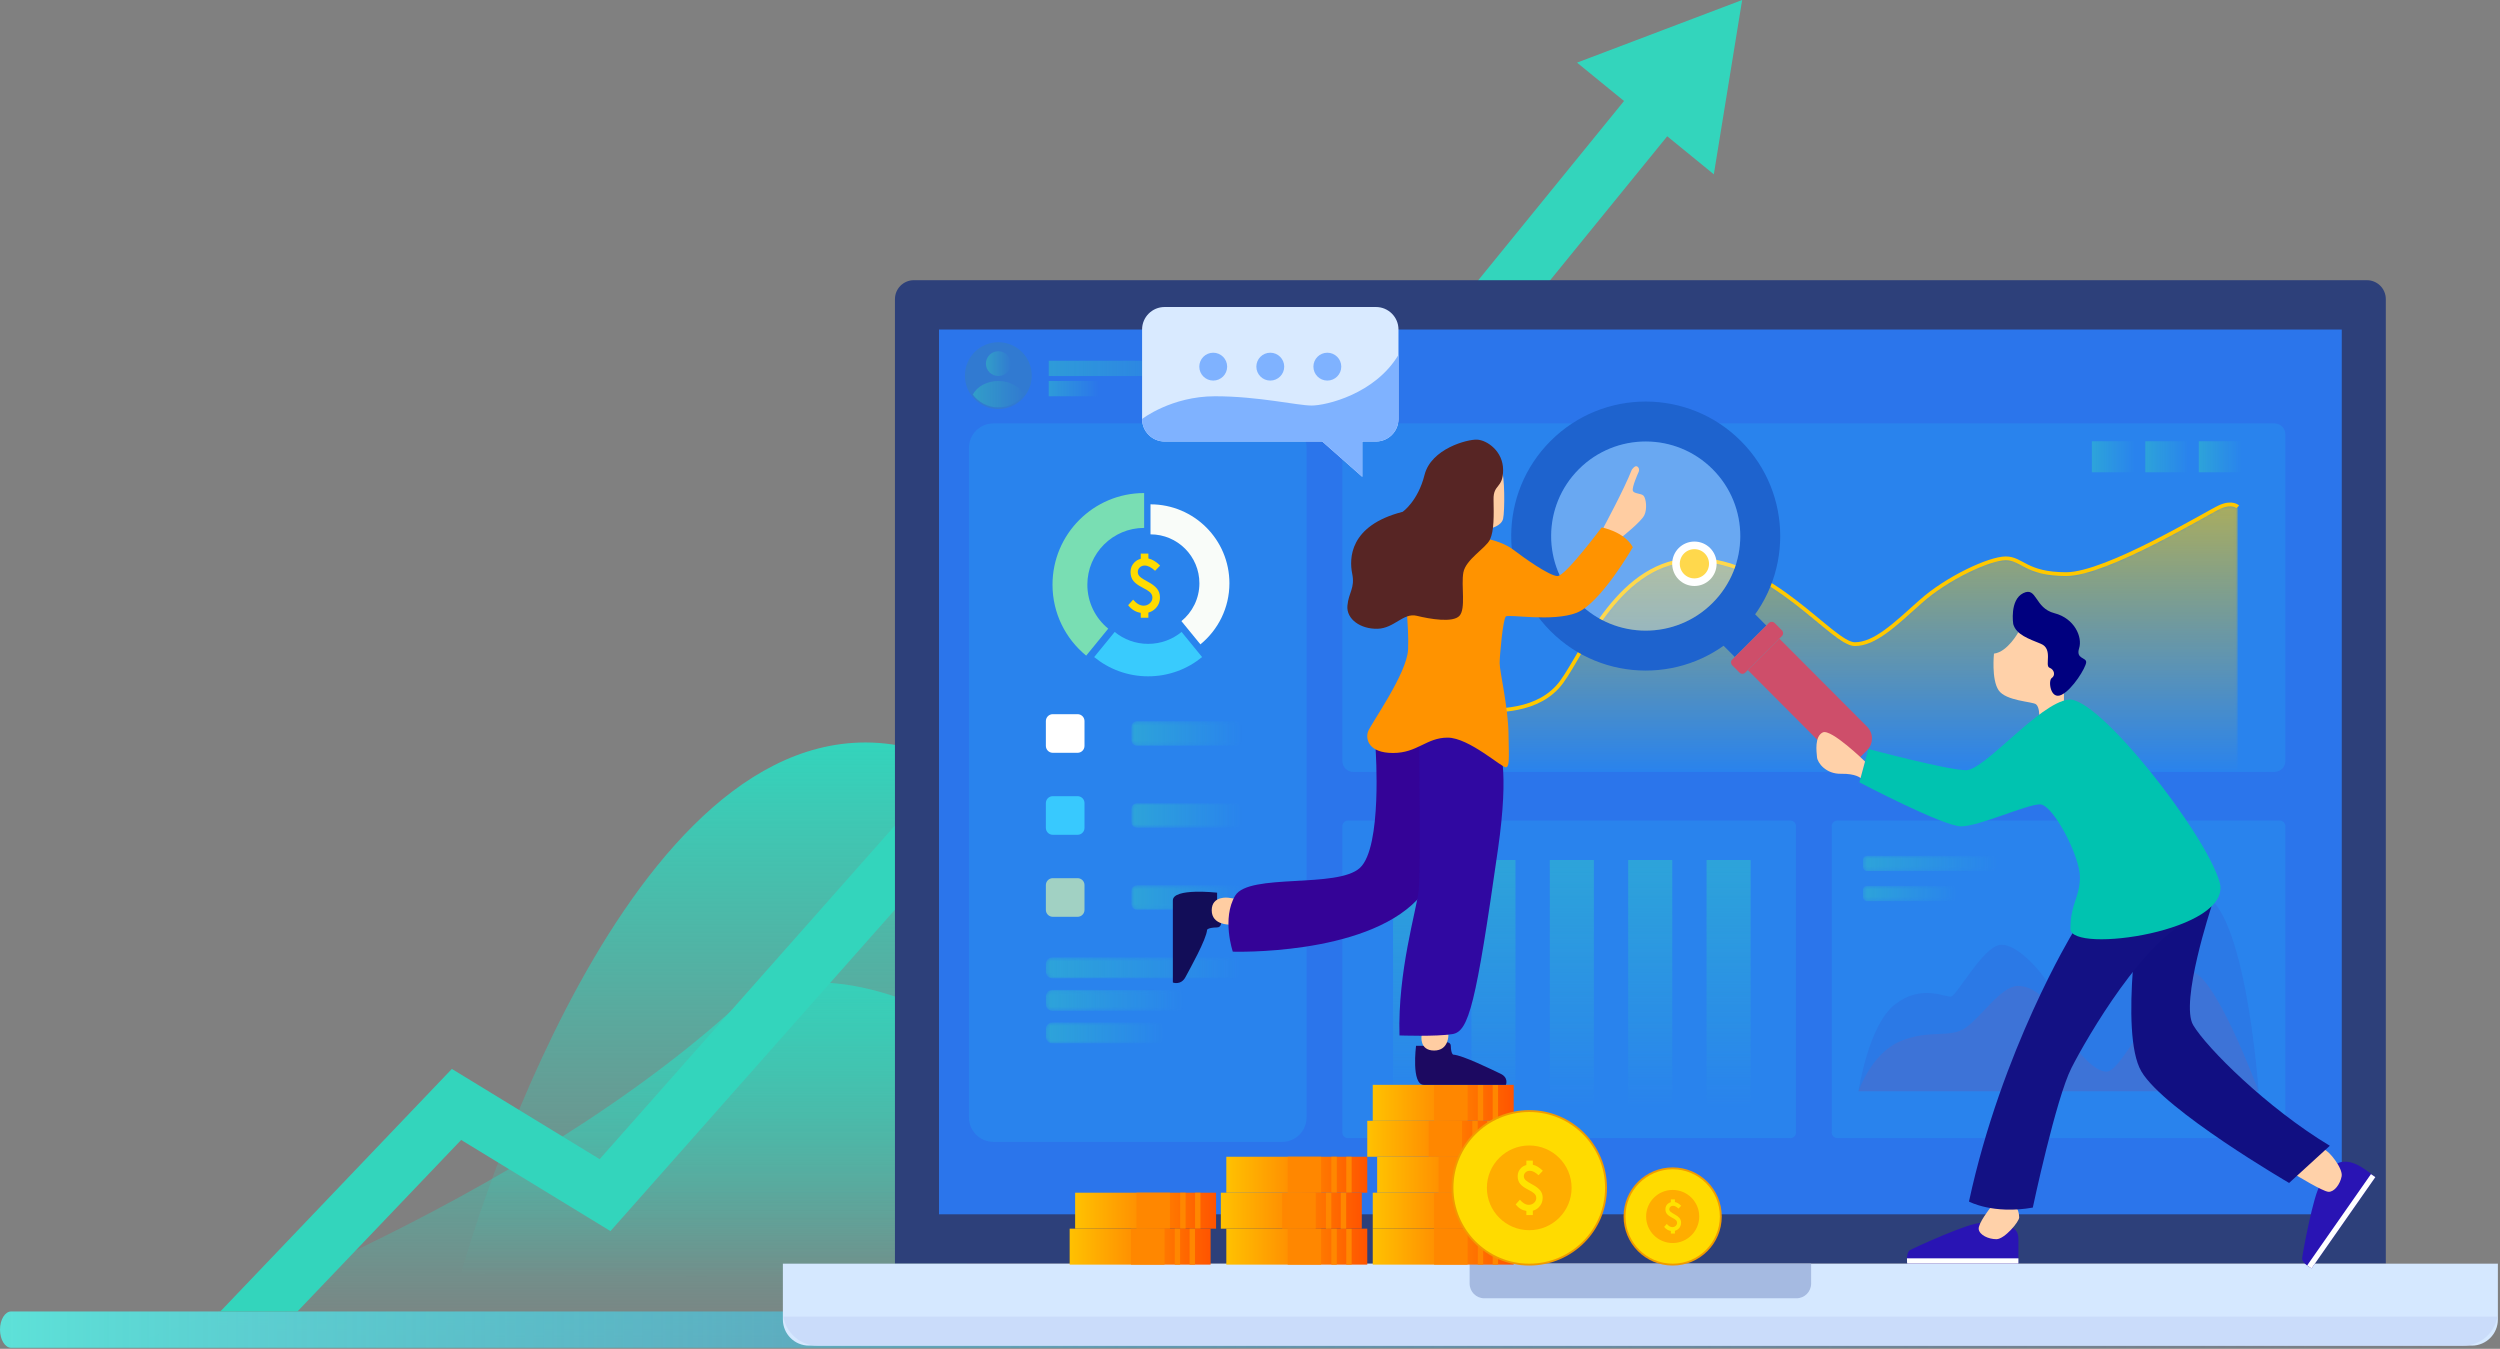 <?xml version="1.0" encoding="UTF-8"?>
<svg width="658px" height="355px" viewBox="0 0 658 355" version="1.1" xmlns="http://www.w3.org/2000/svg" xmlns:xlink="http://www.w3.org/1999/xlink">
    <rect x="0" y="0" width="658" height="355" fill="#808080" stroke="none"/>
    <title>编组</title>
    <defs>
        <linearGradient x1="50%" y1="100%" x2="50%" y2="0%" id="linearGradient-1">
            <stop stop-color="#33D4BC" stop-opacity="0" offset="0%"></stop>
            <stop stop-color="#33D4BC" offset="100%"></stop>
        </linearGradient>
        <linearGradient x1="50%" y1="100%" x2="50%" y2="-0%" id="linearGradient-2">
            <stop stop-color="#33D4BC" stop-opacity="0" offset="0%"></stop>
            <stop stop-color="#33D4BC" offset="100%"></stop>
        </linearGradient>
        <linearGradient x1="0%" y1="50.003%" x2="100%" y2="50.003%" id="linearGradient-3">
            <stop stop-color="#5DE2D8" offset="0%"></stop>
            <stop stop-color="#2D7CE6" stop-opacity="0" offset="100%"></stop>
        </linearGradient>
        <linearGradient x1="0.002%" y1="50.004%" x2="100%" y2="50.004%" id="linearGradient-4">
            <stop stop-color="#33D4BC" offset="0%"></stop>
            <stop stop-color="#33D4BC" stop-opacity="0" offset="100%"></stop>
        </linearGradient>
        <linearGradient x1="0.002%" y1="50.004%" x2="100%" y2="50.004%" id="linearGradient-5">
            <stop stop-color="#33D4BC" offset="0%"></stop>
            <stop stop-color="#33D4BC" stop-opacity="0" offset="100%"></stop>
        </linearGradient>
        <linearGradient x1="0.002%" y1="50.004%" x2="100%" y2="50.004%" id="linearGradient-6">
            <stop stop-color="#33D4BC" offset="0%"></stop>
            <stop stop-color="#33D4BC" stop-opacity="0" offset="100%"></stop>
        </linearGradient>
        <linearGradient x1="0.002%" y1="50.004%" x2="100%" y2="50.004%" id="linearGradient-7">
            <stop stop-color="#33D4BC" offset="0%"></stop>
            <stop stop-color="#33D4BC" stop-opacity="0" offset="100%"></stop>
        </linearGradient>
        <path d="M34.85,0.757 C35.4,0.757 35.845,1.203 35.845,1.753 L35.845,3.783 C35.845,4.332 35.4,4.777 34.85,4.777 L1.345,4.777 C0.795,4.777 0.35,4.332 0.35,3.783 L0.35,1.753 C0.35,1.203 0.795,0.757 1.345,0.757" id="path-8"></path>
        <linearGradient x1="0.002%" y1="50.004%" x2="100%" y2="50.004%" id="linearGradient-10">
            <stop stop-color="#33D4BC" offset="0%"></stop>
            <stop stop-color="#33D4BC" stop-opacity="0" offset="100%"></stop>
        </linearGradient>
        <path d="M24.162,0.672 C24.712,0.672 25.158,1.118 25.158,1.668 L25.158,3.698 C25.158,4.247 24.712,4.692 24.162,4.692 L1.345,4.692 C0.795,4.692 0.35,4.247 0.35,3.698 L0.35,1.668 C0.35,1.118 0.795,0.672 1.345,0.672" id="path-11"></path>
        <linearGradient x1="0.002%" y1="50.004%" x2="100%" y2="50.004%" id="linearGradient-13">
            <stop stop-color="#33D4BC" offset="0%"></stop>
            <stop stop-color="#33D4BC" stop-opacity="0" offset="100%"></stop>
        </linearGradient>
        <path d="M28.495,0.348 C29.296,0.348 29.946,0.999 29.946,1.799 L29.946,5.331 C29.946,6.132 29.296,6.782 28.495,6.782 L2.24,6.782 C1.438,6.782 0.788,6.132 0.788,5.331 L0.788,1.799 C0.788,0.999 1.438,0.348 2.24,0.348" id="path-14"></path>
        <linearGradient x1="0.002%" y1="50.004%" x2="100%" y2="50.004%" id="linearGradient-16">
            <stop stop-color="#33D4BC" offset="0%"></stop>
            <stop stop-color="#33D4BC" stop-opacity="0" offset="100%"></stop>
        </linearGradient>
        <path d="M28.495,0.931 C29.296,0.931 29.946,1.581 29.946,2.382 L29.946,5.914 C29.946,6.715 29.296,7.365 28.495,7.365 L2.24,7.365 C1.438,7.365 0.788,6.715 0.788,5.914 L0.788,2.382 C0.788,1.581 1.438,0.931 2.24,0.931" id="path-17"></path>
        <path d="M28.495,0.514 C29.296,0.514 29.946,1.164 29.946,1.965 L29.946,5.497 C29.946,6.298 29.296,6.948 28.495,6.948 L2.24,6.948 C1.438,6.948 0.788,6.298 0.788,5.497 L0.788,1.965 C0.788,1.164 1.438,0.514 2.24,0.514" id="path-19"></path>
        <path d="M50.235,0.503 C51.18,0.503 51.946,1.269 51.946,2.214 L51.946,4.292 C51.946,5.237 51.18,6.003 50.235,6.003 L1.983,6.003 C1.037,6.003 0.272,5.237 0.272,4.292 L0.272,2.214 C0.272,1.269 1.037,0.503 1.983,0.503" id="path-21"></path>
        <linearGradient x1="0.002%" y1="50.004%" x2="100%" y2="50.004%" id="linearGradient-23">
            <stop stop-color="#33D4BC" offset="0%"></stop>
            <stop stop-color="#33D4BC" stop-opacity="0" offset="100%"></stop>
        </linearGradient>
        <path d="M35.085,0.063 C36.031,0.063 36.796,0.83 36.796,1.774 L36.796,3.852 C36.796,4.797 36.031,5.563 35.085,5.563 L1.983,5.563 C1.037,5.563 0.272,4.797 0.272,3.852 L0.272,1.774 C0.272,0.83 1.037,0.063 1.983,0.063" id="path-24"></path>
        <linearGradient x1="0.002%" y1="50.004%" x2="100%" y2="50.004%" id="linearGradient-26">
            <stop stop-color="#33D4BC" offset="0%"></stop>
            <stop stop-color="#33D4BC" stop-opacity="0" offset="100%"></stop>
        </linearGradient>
        <path d="M29.921,0.624 C30.866,0.624 31.632,1.39 31.632,2.335 L31.632,4.413 C31.632,5.357 30.866,6.124 29.921,6.124 L1.983,6.124 C1.037,6.124 0.272,5.357 0.272,4.413 L0.272,2.335 C0.272,1.39 1.037,0.624 1.983,0.624" id="path-27"></path>
        <linearGradient x1="0.002%" y1="50.004%" x2="100%" y2="50.004%" id="linearGradient-29">
            <stop stop-color="#33D4BC" offset="0%"></stop>
            <stop stop-color="#33D4BC" stop-opacity="0" offset="100%"></stop>
        </linearGradient>
        <linearGradient x1="0.002%" y1="50.004%" x2="100%" y2="50.004%" id="linearGradient-30">
            <stop stop-color="#33D4BC" offset="0%"></stop>
            <stop stop-color="#33D4BC" stop-opacity="0" offset="100%"></stop>
        </linearGradient>
        <linearGradient x1="0.002%" y1="50.004%" x2="100%" y2="50.004%" id="linearGradient-31">
            <stop stop-color="#33D4BC" offset="0%"></stop>
            <stop stop-color="#33D4BC" stop-opacity="0" offset="100%"></stop>
        </linearGradient>
        <path d="M196.31,0.919 C193.034,2.365 166.476,18.625 155.817,18.625 L155.817,18.625 C145.157,18.625 144.255,14.47 139.918,14.47 L139.918,14.47 C135.582,14.47 124.381,19.709 117.516,25.851 L117.516,25.851 C110.65,31.994 105.463,37.053 100.173,37.053 L100.173,37.053 C94.291,37.053 78.312,14.831 58.259,14.831 L58.259,14.831 C38.206,14.831 28.992,38.859 23.03,46.989 L23.03,46.989 C17.068,55.119 5.867,54.576 0.085,54.576 L0.085,54.576 L0.085,70.68 L200.982,70.68 L200.982,0.919 C200.982,0.919 200.362,0.277 198.978,0.277 L198.978,0.277 C198.286,0.277 197.402,0.437 196.31,0.919" id="path-32"></path>
        <linearGradient x1="50%" y1="100%" x2="50%" y2="0.001%" id="linearGradient-34">
            <stop stop-color="#FFC602" stop-opacity="0" offset="0%"></stop>
            <stop stop-color="#FFC800" stop-opacity="0.6" offset="100%"></stop>
        </linearGradient>
        <linearGradient x1="50%" y1="0%" x2="50%" y2="100%" id="linearGradient-35">
            <stop stop-color="#33D4BC" offset="0%"></stop>
            <stop stop-color="#33D4BC" stop-opacity="0" offset="100%"></stop>
        </linearGradient>
        <linearGradient x1="-0.001%" y1="50.004%" x2="100%" y2="50.004%" id="linearGradient-36">
            <stop stop-color="#FFC101" offset="0%"></stop>
            <stop stop-color="#FF5400" offset="100%"></stop>
        </linearGradient>
        <linearGradient x1="0.002%" y1="50.001%" x2="100.001%" y2="50.001%" id="linearGradient-37">
            <stop stop-color="#FFC101" offset="0%"></stop>
            <stop stop-color="#FF5400" offset="100%"></stop>
        </linearGradient>
        <linearGradient x1="-0%" y1="50.003%" x2="99.999%" y2="50.003%" id="linearGradient-38">
            <stop stop-color="#FFC101" offset="0%"></stop>
            <stop stop-color="#FF5400" offset="100%"></stop>
        </linearGradient>
        <linearGradient x1="-0%" y1="50.001%" x2="99.999%" y2="50.001%" id="linearGradient-39">
            <stop stop-color="#FFC101" offset="0%"></stop>
            <stop stop-color="#FF5400" offset="100%"></stop>
        </linearGradient>
        <linearGradient x1="0.001%" y1="50.003%" x2="100%" y2="50.003%" id="linearGradient-40">
            <stop stop-color="#FFC101" offset="0%"></stop>
            <stop stop-color="#FF5400" offset="100%"></stop>
        </linearGradient>
        <linearGradient x1="-0.001%" y1="50.004%" x2="100%" y2="50.004%" id="linearGradient-41">
            <stop stop-color="#FFC101" offset="0%"></stop>
            <stop stop-color="#FF5400" offset="100%"></stop>
        </linearGradient>
        <linearGradient x1="-0.001%" y1="50.001%" x2="100%" y2="50.001%" id="linearGradient-42">
            <stop stop-color="#FFC101" offset="0%"></stop>
            <stop stop-color="#FF5400" offset="100%"></stop>
        </linearGradient>
        <linearGradient x1="0.003%" y1="50.004%" x2="100.002%" y2="50.004%" id="linearGradient-43">
            <stop stop-color="#FFC101" offset="0%"></stop>
            <stop stop-color="#FF5400" offset="100%"></stop>
        </linearGradient>
        <linearGradient x1="-0.001%" y1="50.004%" x2="100%" y2="50.004%" id="linearGradient-44">
            <stop stop-color="#FFC101" offset="0%"></stop>
            <stop stop-color="#FF5400" offset="100%"></stop>
        </linearGradient>
        <linearGradient x1="-0.001%" y1="49.99%" x2="100%" y2="49.99%" id="linearGradient-45">
            <stop stop-color="#FFC101" offset="0%"></stop>
            <stop stop-color="#FF5400" offset="100%"></stop>
        </linearGradient>
    </defs>
    <g id="页面-1" stroke="none" stroke-width="1" fill="none" fill-rule="evenodd">
        <g id="首页" transform="translate(-856, -170)">
            <g id="编组" transform="translate(856, 170)">
                <g transform="translate(33, 194.488)">
                    <path d="M221.495,8.746 C213.362,3.811 204.476,0.931 194.811,0.931 C126.84,0.931 88.325,140.709 88.325,140.709 L221.495,142.324 L221.495,8.746 Z" id="Fill-1" fill="url(#linearGradient-1)"></path>
                    <path d="M221.495,76.36 C216.206,73.368 180.463,52.959 158.585,72.368 C96.918,127.078 0.095,160 0.095,160 L221.495,160 L221.495,76.36 Z" id="Fill-3" fill="url(#linearGradient-2)"></path>
                </g>
                <path d="M653.047,354.744 L2.953,354.744 C1.322,354.744 0,352.602 0,349.957 C0,347.314 1.322,345.171 2.953,345.171 L653.047,345.171 C654.678,345.171 656,347.314 656,349.957 C656,352.602 654.678,354.744 653.047,354.744" id="Fill-186" fill="url(#linearGradient-3)"></path>
                <polygon id="Fill-5" fill="#33D5BC" points="415.073 16.484 427.443 26.583 325.117 152.415 292.946 152.415 157.829 305.09 118.929 281.341 58 345.171 78.294 345.171 121.377 300.035 160.673 324.027 299.558 167.096 332.1 167.096 438.815 35.867 451.079 45.881 458.534 0"></polygon>
                <g transform="translate(206, 73.488)">
                    <path d="M394.032,226.07 L277.592,226.07 C276.777,226.07 276.116,225.409 276.116,224.593 L276.116,143.955 C276.116,143.139 276.777,142.478 277.592,142.478 L394.032,142.478 C394.846,142.478 395.508,143.139 395.508,143.955 L395.508,224.593 C395.508,225.409 394.846,226.07 394.032,226.07" id="Fill-6" fill="#FFFFFF"></path>
                    <path d="M421.944,259.101 L29.551,259.101 L29.551,5.24 C29.551,2.489 31.782,0.259 34.532,0.259 L416.965,0.259 C419.715,0.259 421.944,2.489 421.944,5.24 L421.944,259.101 Z" id="Fill-8" fill="#2D407A"></path>
                    <path d="M444.569,280.683 L6.927,280.683 C3.131,280.683 0.053,277.605 0.053,273.809 L0.053,259.101 L451.443,259.101 L451.443,273.809 C451.443,277.605 448.366,280.683 444.569,280.683" id="Fill-10" fill="#D5E8FF"></path>
                    <path d="M0.185,273.039 C0.898,277.373 4.651,280.684 9.186,280.684 L442.31,280.684 C446.845,280.684 450.598,277.373 451.311,273.039 L0.185,273.039 Z" id="Fill-12" fill="#CADCFA"></path>
                    <path d="M266.825,268.224 L184.672,268.224 C182.537,268.224 180.806,266.494 180.806,264.359 L180.806,259.101 L270.69,259.101 L270.69,264.359 C270.69,266.494 268.96,268.224 266.825,268.224" id="Fill-14" fill="#A5BAE1"></path>
                    <polygon id="Fill-16" fill="#2B75EB" points="41.145 246.116 410.35 246.116 410.35 13.245 41.145 13.245"></polygon>
                    <path d="M65.552,25.378 C65.552,30.235 61.614,34.172 56.758,34.172 C51.902,34.172 47.965,30.235 47.965,25.378 C47.965,20.521 51.902,16.584 56.758,16.584 C61.614,16.584 65.552,20.521 65.552,25.378" id="Fill-18" fill="#317AD1"></path>
                    <path d="M60.022,22.22 C60.022,24.023 58.561,25.484 56.758,25.484 C54.956,25.484 53.495,24.023 53.495,22.22 C53.495,20.419 54.956,18.958 56.758,18.958 C58.561,18.958 60.022,20.419 60.022,22.22" id="Fill-19" fill-opacity="0.4" fill="url(#linearGradient-4)"></path>
                    <g transform="translate(50, 26)" fill="url(#linearGradient-5)" fill-opacity="0.4" id="Fill-21">
                        <path d="M6.758,7.739 C9.507,7.739 11.947,6.412 13.47,4.364 C12.358,2.261 9.772,0.787 6.758,0.787 C3.745,0.787 1.159,2.261 0.046,4.364 C1.571,6.412 4.009,7.739 6.758,7.739"></path>
                    </g>
                    <polygon id="Fill-23" fill-opacity="0.4" fill="url(#linearGradient-6)" points="70.026 25.484 116.661 25.484 116.661 21.463 70.026 21.463"></polygon>
                    <polygon id="Fill-25" fill-opacity="0.4" fill="url(#linearGradient-7)" points="70.027 30.807 83.351 30.807 83.351 26.786 70.027 26.786"></polygon>
                    <path d="M394.032,226.07 L277.592,226.07 C276.777,226.07 276.116,225.409 276.116,224.593 L276.116,143.955 C276.116,143.139 276.777,142.478 277.592,142.478 L394.032,142.478 C394.846,142.478 395.508,143.139 395.508,143.955 L395.508,224.593 C395.508,225.409 394.846,226.07 394.032,226.07" id="Fill-27" fill="#2983ED"></path>
                    <g transform="translate(284, 151)">
                        <mask id="mask-9" fill="white">
                            <use xlink:href="#path-8"></use>
                        </mask>
                        <g id="Clip-29"></g>
                        <path d="M34.85,4.777 L1.345,4.777 C0.795,4.777 0.35,4.332 0.35,3.783 L0.35,1.753 C0.35,1.203 0.795,0.757 1.345,0.757 L34.85,0.757 C35.4,0.757 35.845,1.203 35.845,1.753 L35.845,3.783 C35.845,4.332 35.4,4.777 34.85,4.777" id="Fill-28" fill-opacity="0.4" fill="url(#linearGradient-10)" mask="url(#mask-9)"></path>
                    </g>
                    <g transform="translate(284, 159)">
                        <mask id="mask-12" fill="white">
                            <use xlink:href="#path-11"></use>
                        </mask>
                        <g id="Clip-31"></g>
                        <path d="M24.162,4.692 L1.345,4.692 C0.795,4.692 0.35,4.247 0.35,3.698 L0.35,1.668 C0.35,1.118 0.795,0.672 1.345,0.672 L24.162,0.672 C24.712,0.672 25.158,1.118 25.158,1.668 L25.158,3.698 C25.158,4.247 24.712,4.692 24.162,4.692" id="Fill-30" fill-opacity="0.4" fill="url(#linearGradient-13)" mask="url(#mask-12)"></path>
                    </g>
                    <path d="M131.454,227.05 L55.465,227.05 C51.91,227.05 49.026,224.167 49.026,220.613 L49.026,44.392 C49.026,40.836 51.91,37.954 55.465,37.954 L131.454,37.954 C135.011,37.954 137.892,40.836 137.892,44.392 L137.892,220.613 C137.892,224.167 135.011,227.05 131.454,227.05" id="Fill-32" fill="#2983ED"></path>
                    <path d="M392.633,129.68 L150.182,129.68 C148.595,129.68 147.309,128.394 147.309,126.806 L147.309,40.827 C147.309,39.241 148.595,37.954 150.182,37.954 L392.633,37.954 C394.22,37.954 395.507,39.241 395.507,40.827 L395.507,126.806 C395.507,128.394 394.22,129.68 392.633,129.68" id="Fill-33" fill="#2983ED"></path>
                    <path d="M265.224,226.07 L148.785,226.07 C147.969,226.07 147.309,225.409 147.309,224.593 L147.309,143.955 C147.309,143.139 147.969,142.478 148.785,142.478 L265.224,142.478 C266.039,142.478 266.7,143.139 266.7,143.955 L266.7,224.593 C266.7,225.409 266.039,226.07 265.224,226.07" id="Fill-34" fill="#2983ED"></path>
                    <path d="M96.19,95.979 C92.85,95.979 89.787,94.8 87.388,92.839 L81.986,99.453 C85.856,102.618 90.799,104.52 96.19,104.52 C101.58,104.52 106.523,102.618 110.393,99.453 L104.991,92.839 C102.592,94.8 99.529,95.979 96.19,95.979" id="Fill-35" fill="#39CBFD"></path>
                    <path d="M80.192,80.402 C80.192,72.147 86.883,65.457 95.137,65.457 L95.137,56.283 C81.817,56.283 71.019,67.082 71.019,80.402 C71.019,87.933 74.474,94.654 79.882,99.078 L85.685,91.974 C82.334,89.233 80.192,85.069 80.192,80.402" id="Fill-36" fill="#79DEB3"></path>
                    <path d="M117.583,80.024 C117.583,68.551 108.282,59.252 96.811,59.252 L96.811,67.153 C103.919,67.153 109.682,72.915 109.682,80.024 C109.682,84.044 107.838,87.63 104.951,89.991 L109.949,96.109 C114.606,92.299 117.583,86.51 117.583,80.024" id="Fill-37" fill="#F9FCF9"></path>
                    <path d="M77.618,124.65 L71.096,124.65 C70.089,124.65 69.272,123.834 69.272,122.827 L69.272,116.304 C69.272,115.297 70.089,114.481 71.096,114.481 L77.618,114.481 C78.625,114.481 79.441,115.297 79.441,116.304 L79.441,122.827 C79.441,123.834 78.625,124.65 77.618,124.65" id="Fill-38" fill="#FFFFFF"></path>
                    <g transform="translate(91, 116)">
                        <mask id="mask-15" fill="white">
                            <use xlink:href="#path-14"></use>
                        </mask>
                        <g id="Clip-40"></g>
                        <path d="M28.495,6.782 L2.24,6.782 C1.438,6.782 0.788,6.132 0.788,5.331 L0.788,1.799 C0.788,0.999 1.438,0.348 2.24,0.348 L28.495,0.348 C29.296,0.348 29.946,0.999 29.946,1.799 L29.946,5.331 C29.946,6.132 29.296,6.782 28.495,6.782" id="Fill-39" fill-opacity="0.4" fill="url(#linearGradient-16)" mask="url(#mask-15)"></path>
                    </g>
                    <path d="M77.618,146.232 L71.096,146.232 C70.089,146.232 69.272,145.417 69.272,144.41 L69.272,137.886 C69.272,136.879 70.089,136.064 71.096,136.064 L77.618,136.064 C78.625,136.064 79.441,136.879 79.441,137.886 L79.441,144.41 C79.441,145.417 78.625,146.232 77.618,146.232" id="Fill-41" fill="#38C9FE"></path>
                    <g transform="translate(91, 137)">
                        <mask id="mask-18" fill="white">
                            <use xlink:href="#path-17"></use>
                        </mask>
                        <g id="Clip-43"></g>
                        <path d="M28.495,7.365 L2.24,7.365 C1.438,7.365 0.788,6.715 0.788,5.914 L0.788,2.382 C0.788,1.581 1.438,0.931 2.24,0.931 L28.495,0.931 C29.296,0.931 29.946,1.581 29.946,2.382 L29.946,5.914 C29.946,6.715 29.296,7.365 28.495,7.365" id="Fill-42" fill-opacity="0.4" fill="url(#linearGradient-16)" mask="url(#mask-18)"></path>
                    </g>
                    <path d="M77.618,167.815 L71.096,167.815 C70.089,167.815 69.272,167 69.272,165.993 L69.272,159.469 C69.272,158.462 70.089,157.646 71.096,157.646 L77.618,157.646 C78.625,157.646 79.441,158.462 79.441,159.469 L79.441,165.993 C79.441,167 78.625,167.815 77.618,167.815" id="Fill-44" fill="#A1D1C3"></path>
                    <g transform="translate(91, 159)">
                        <mask id="mask-20" fill="white">
                            <use xlink:href="#path-19"></use>
                        </mask>
                        <g id="Clip-46"></g>
                        <path d="M28.495,6.948 L2.24,6.948 C1.438,6.948 0.788,6.298 0.788,5.497 L0.788,1.965 C0.788,1.164 1.438,0.514 2.24,0.514 L28.495,0.514 C29.296,0.514 29.946,1.164 29.946,1.965 L29.946,5.497 C29.946,6.298 29.296,6.948 28.495,6.948" id="Fill-45" fill-opacity="0.4" fill="url(#linearGradient-16)" mask="url(#mask-20)"></path>
                    </g>
                    <g transform="translate(69, 178)">
                        <mask id="mask-22" fill="white">
                            <use xlink:href="#path-21"></use>
                        </mask>
                        <g id="Clip-48"></g>
                        <path d="M50.235,6.003 L1.983,6.003 C1.037,6.003 0.272,5.237 0.272,4.292 L0.272,2.214 C0.272,1.269 1.037,0.503 1.983,0.503 L50.235,0.503 C51.18,0.503 51.946,1.269 51.946,2.214 L51.946,4.292 C51.946,5.237 51.18,6.003 50.235,6.003" id="Fill-47" fill-opacity="0.4" fill="url(#linearGradient-23)" mask="url(#mask-22)"></path>
                    </g>
                    <g transform="translate(69, 187)">
                        <mask id="mask-25" fill="white">
                            <use xlink:href="#path-24"></use>
                        </mask>
                        <g id="Clip-50"></g>
                        <path d="M35.085,5.563 L1.983,5.563 C1.037,5.563 0.272,4.797 0.272,3.852 L0.272,1.774 C0.272,0.83 1.037,0.063 1.983,0.063 L35.085,0.063 C36.031,0.063 36.796,0.83 36.796,1.774 L36.796,3.852 C36.796,4.797 36.031,5.563 35.085,5.563" id="Fill-49" fill-opacity="0.4" fill="url(#linearGradient-26)" mask="url(#mask-25)"></path>
                    </g>
                    <g transform="translate(69, 195)">
                        <mask id="mask-28" fill="white">
                            <use xlink:href="#path-27"></use>
                        </mask>
                        <g id="Clip-52"></g>
                        <path d="M29.921,6.124 L1.983,6.124 C1.037,6.124 0.272,5.357 0.272,4.413 L0.272,2.335 C0.272,1.39 1.037,0.624 1.983,0.624 L29.921,0.624 C30.866,0.624 31.632,1.39 31.632,2.335 L31.632,4.413 C31.632,5.357 30.866,6.124 29.921,6.124" id="Fill-51" fill-opacity="0.4" fill="url(#linearGradient-29)" mask="url(#mask-28)"></path>
                    </g>
                    <polygon id="Fill-53" fill-opacity="0.4" fill="url(#linearGradient-30)" points="344.573 50.817 355.76 50.817 355.76 42.649 344.573 42.649"></polygon>
                    <polygon id="Fill-55" fill-opacity="0.4" fill="url(#linearGradient-31)" points="358.645 50.817 369.831 50.817 369.831 42.649 358.645 42.649"></polygon>
                    <polygon id="Fill-57" fill-opacity="0.4" fill="url(#linearGradient-30)" points="372.717 50.817 383.904 50.817 383.904 42.649 372.717 42.649"></polygon>
                </g>
                <g transform="translate(388, 132.488)">
                    <mask id="mask-33" fill="white">
                        <use xlink:href="#path-32"></use>
                    </mask>
                    <g id="Clip-60"></g>
                    <path d="M196.31,0.919 C193.034,2.365 166.476,18.625 155.817,18.625 L155.817,18.625 C145.157,18.625 144.255,14.47 139.918,14.47 L139.918,14.47 C135.582,14.47 124.381,19.709 117.516,25.851 L117.516,25.851 C110.65,31.994 105.463,37.053 100.173,37.053 L100.173,37.053 C94.291,37.053 78.312,14.831 58.259,14.831 L58.259,14.831 C38.206,14.831 28.992,38.859 23.03,46.989 L23.03,46.989 C17.068,55.119 5.867,54.576 0.085,54.576 L0.085,54.576 L0.085,70.68 L200.982,70.68 L200.982,0.919 C200.982,0.919 200.362,0.277 198.978,0.277 L198.978,0.277 C198.286,0.277 197.402,0.437 196.31,0.919" id="Fill-59" fill="url(#linearGradient-34)" mask="url(#mask-33)"></path>
                </g>
                <g transform="translate(366, 105.488)">
                    <path d="M222.983,27.92 C222.983,27.92 221.587,26.475 218.31,27.92 C215.034,29.365 188.476,45.625 177.817,45.625 C167.158,45.625 166.254,41.47 161.919,41.47 C157.583,41.47 146.381,46.709 139.516,52.852 C132.651,58.994 127.463,64.053 122.173,64.053 C116.292,64.053 100.313,41.831 80.259,41.831 C60.206,41.831 50.992,65.859 45.03,73.989 C39.068,82.119 27.867,81.577 22.086,81.577" id="Stroke-61" stroke="#FFC800"></path>
                    <path d="M84.815,42.898 C84.815,45.576 82.645,47.746 79.967,47.746 C77.291,47.746 75.12,45.576 75.12,42.898 C75.12,40.221 77.291,38.05 79.967,38.05 C82.645,38.05 84.815,40.221 84.815,42.898" id="Fill-63" fill="#FFC800"></path>
                    <path d="M84.815,42.898 C84.815,45.576 82.645,47.746 79.967,47.746 C77.291,47.746 75.12,45.576 75.12,42.898 C75.12,40.221 77.291,38.05 79.967,38.05 C82.645,38.05 84.815,40.221 84.815,42.898 Z" id="Stroke-65" stroke="#FFFFFF" stroke-width="2"></path>
                    <path d="M84.722,53.234 C74.985,62.937 59.226,62.91 49.523,53.172 C39.82,43.435 39.847,27.676 49.584,17.973 C59.321,8.27 75.08,8.297 84.784,18.035 C94.487,27.772 94.459,43.531 84.722,53.234 M92.231,10.613 C78.429,-3.238 56.012,-3.277 42.162,10.526 C28.312,24.328 28.273,46.744 42.075,60.594 C55.876,74.445 78.293,74.484 92.144,60.681 C105.993,46.88 106.033,24.463 92.231,10.613" id="Fill-67" fill="#1E63CE"></path>
                    <polygon id="Fill-69" fill="#1E63CE" points="98.901 59.159 90.597 67.433 87.172 63.995 95.474 55.721"></polygon>
                    <path d="M125.399,92 L123.345,94.047 C121.62,95.767 118.827,95.762 117.107,94.036 L94.024,70.872 L102.327,62.598 L125.411,85.762 C127.129,87.487 127.125,90.28 125.399,92" id="Fill-71" fill="#CE4E6A"></path>
                    <path d="M103.005,61.922 L93.345,71.547 C92.931,71.96 92.26,71.96 91.848,71.546 L89.916,69.608 C89.503,69.192 89.504,68.522 89.918,68.109 L99.579,58.483 C99.993,58.069 100.663,58.071 101.076,58.484 L103.008,60.423 C103.42,60.839 103.419,61.508 103.005,61.922" id="Fill-73" fill="#CE4E6A"></path>
                    <polygon id="Fill-75" fill-opacity="0.4" fill="url(#linearGradient-35)" points="83.167 186.132 94.768 186.132 94.768 120.87 83.167 120.87"></polygon>
                    <polygon id="Fill-77" fill-opacity="0.4" fill="url(#linearGradient-35)" points="62.537 186.132 74.138 186.132 74.138 120.87 62.537 120.87"></polygon>
                    <polygon id="Fill-79" fill-opacity="0.4" fill="url(#linearGradient-35)" points="41.908 186.132 53.509 186.132 53.509 120.87 41.908 120.87"></polygon>
                    <polygon id="Fill-81" fill-opacity="0.4" fill="url(#linearGradient-35)" points="21.278 186.132 32.879 186.132 32.879 120.87 21.278 120.87"></polygon>
                    <polygon id="Fill-83" fill-opacity="0.4" fill="url(#linearGradient-35)" points="0.649 186.132 12.25 186.132 12.25 120.87 0.649 120.87"></polygon>
                    <path d="M123.156,181.741 C123.156,181.741 125.741,164.208 132.822,158.813 C139.902,153.419 145.971,157.128 147.545,156.79 C149.119,156.453 155.974,143.64 160.47,143.19 C164.966,142.741 172.496,150.834 175.756,158.026 C179.014,165.22 182.723,166.568 184.747,165.332 C186.77,164.095 198.683,131.347 211.721,129.682 C224.759,128.017 228.468,181.741 228.468,181.741 L123.156,181.741 Z" id="Fill-85" fill="#3063D6" opacity="0.3"></path>
                    <path d="M123.156,181.741 C123.156,181.741 126.486,171.803 134.148,168.568 C141.81,165.334 147.147,167.922 151.351,165.011 C155.556,162.099 160.57,154.175 165.017,154.013 C169.465,153.851 174.072,158.622 175.811,162.827 C177.552,167.032 184.02,176.574 188.468,176.574 C192.915,176.574 203.912,151.102 210.219,150.213 C216.527,149.323 228.468,181.741 228.468,181.741 L123.156,181.741 Z" id="Fill-87" fill="#6764B5" opacity="0.3"></path>
                </g>
                <polygon id="Fill-89" fill="url(#linearGradient-36)" points="282.975 323.384 320.072 323.384 320.072 313.92 282.975 313.92"></polygon>
                <g transform="translate(299, 115.488)">
                    <polygon id="Fill-91" fill="#FF8700" points="11.624 207.896 13.043 207.896 13.043 198.432 11.624 198.432"></polygon>
                    <path d="M151.784,8.035 C161.487,17.772 161.46,33.531 151.722,43.234 C141.985,52.937 126.226,52.91 116.523,43.173 C106.82,33.435 106.847,17.677 116.585,7.973 C126.321,-1.73 142.081,-1.702 151.784,8.035" id="Fill-93" fill-opacity="0.3" fill="#FFFFFF"></path>
                    <polygon id="Fill-94" fill="#FF8700" points="0.128 207.896 8.934 207.896 8.934 198.432 0.128 198.432"></polygon>
                    <polygon id="Fill-95" fill="#FF8700" points="15.538 207.896 16.957 207.896 16.957 198.432 15.538 198.432"></polygon>
                </g>
                <polygon id="Fill-96" fill="url(#linearGradient-37)" points="281.533 332.848 318.631 332.848 318.631 323.384 281.533 323.384"></polygon>
                <g transform="translate(297, 322.488)" fill="#FF8700">
                    <polygon id="Fill-98" points="12.184 10.36 13.603 10.36 13.603 0.896 12.184 0.896"></polygon>
                    <polygon id="Fill-100" points="0.687 10.36 9.494 10.36 9.494 0.896 0.687 0.896"></polygon>
                    <polygon id="Fill-101" points="16.098 10.36 17.516 10.36 17.516 0.896 16.098 0.896"></polygon>
                </g>
                <polygon id="Fill-102" fill="url(#linearGradient-38)" points="322.768 313.92 359.866 313.92 359.866 304.457 322.768 304.457"></polygon>
                <g transform="translate(338, 303.488)" fill="#FF8700">
                    <polygon id="Fill-104" points="12.418 10.432 13.837 10.432 13.837 0.969 12.418 0.969"></polygon>
                    <polygon id="Fill-106" points="0.921 10.432 9.728 10.432 9.728 0.969 0.921 0.969"></polygon>
                    <polygon id="Fill-107" points="16.332 10.432 17.75 10.432 17.75 0.969 16.332 0.969"></polygon>
                </g>
                <polygon id="Fill-108" fill="url(#linearGradient-39)" points="322.768 332.848 359.866 332.848 359.866 323.384 322.768 323.384"></polygon>
                <g transform="translate(338, 322.488)" fill="#FF8700">
                    <polygon id="Fill-110" points="12.418 10.36 13.837 10.36 13.837 0.896 12.418 0.896"></polygon>
                    <polygon id="Fill-112" points="0.921 10.36 9.728 10.36 9.728 0.896 0.921 0.896"></polygon>
                    <polygon id="Fill-113" points="16.332 10.36 17.75 10.36 17.75 0.896 16.332 0.896"></polygon>
                </g>
                <polygon id="Fill-114" fill="url(#linearGradient-40)" points="362.467 313.92 399.565 313.92 399.565 304.457 362.467 304.457"></polygon>
                <g transform="translate(378, 303.488)">
                    <polygon id="Fill-116" fill="#FFFFFF" points="12.117 10.432 13.536 10.432 13.536 0.969 12.117 0.969"></polygon>
                    <polygon id="Fill-118" fill="#FF8700" points="0.621 10.432 9.427 10.432 9.427 0.969 0.621 0.969"></polygon>
                    <polygon id="Fill-119" fill="#FFFFFF" points="16.032 10.432 17.451 10.432 17.451 0.969 16.032 0.969"></polygon>
                </g>
                <polygon id="Fill-120" fill="url(#linearGradient-41)" points="361.307 323.384 398.404 323.384 398.404 313.92 361.307 313.92"></polygon>
                <g transform="translate(377, 313.488)">
                    <polygon id="Fill-122" fill="#FFFFFF" points="11.956 9.896 13.375 9.896 13.375 0.432 11.956 0.432"></polygon>
                    <polygon id="Fill-124" fill="#FF8700" points="0.46 9.896 9.266 9.896 9.266 0.432 0.46 0.432"></polygon>
                    <polygon id="Fill-125" fill="#FFFFFF" points="15.87 9.896 17.289 9.896 17.289 0.432 15.87 0.432"></polygon>
                </g>
                <polygon id="Fill-126" fill="url(#linearGradient-42)" points="361.307 332.848 398.404 332.848 398.404 323.384 361.307 323.384"></polygon>
                <g transform="translate(377, 322.488)" fill="#FF8700">
                    <polygon id="Fill-128" points="11.956 10.36 13.375 10.36 13.375 0.896 11.956 0.896"></polygon>
                    <polygon id="Fill-130" points="0.46 10.36 9.266 10.36 9.266 0.896 0.46 0.896"></polygon>
                    <polygon id="Fill-131" points="15.87 10.36 17.289 10.36 17.289 0.896 15.87 0.896"></polygon>
                </g>
                <polygon id="Fill-132" fill="url(#linearGradient-43)" points="321.326 323.384 358.424 323.384 358.424 313.92 321.326 313.92"></polygon>
                <g transform="translate(337, 313.488)" fill="#FF8700">
                    <polygon id="Fill-134" points="11.977 9.896 13.396 9.896 13.396 0.432 11.977 0.432"></polygon>
                    <polygon id="Fill-136" points="0.48 9.896 9.286 9.896 9.286 0.432 0.48 0.432"></polygon>
                    <polygon id="Fill-137" points="15.891 9.896 17.31 9.896 17.31 0.432 15.891 0.432"></polygon>
                </g>
                <polygon id="Fill-138" fill="url(#linearGradient-44)" points="361.307 294.993 398.404 294.993 398.404 285.529 361.307 285.529"></polygon>
                <g transform="translate(377, 285.488)" fill="#FF8700">
                    <polygon id="Fill-140" points="11.956 9.505 13.375 9.505 13.375 0.041 11.956 0.041"></polygon>
                    <polygon id="Fill-142" points="0.46 9.505 9.266 9.505 9.266 0.041 0.46 0.041"></polygon>
                    <polygon id="Fill-143" points="15.87 9.505 17.289 9.505 17.289 0.041 15.87 0.041"></polygon>
                </g>
                <polygon id="Fill-144" fill="url(#linearGradient-45)" points="359.866 304.458 396.963 304.458 396.963 294.994 359.866 294.994"></polygon>
                <g transform="translate(296, 80.488)">
                    <polygon id="Fill-146" fill="#FF8700" points="91.516 223.969 92.935 223.969 92.935 214.505 91.516 214.505"></polygon>
                    <polygon id="Fill-148" fill="#FF8700" points="80.019 223.969 88.826 223.969 88.826 214.505 80.019 214.505"></polygon>
                    <polygon id="Fill-149" fill="#FF8700" points="95.429 223.969 96.848 223.969 96.848 214.505 95.429 214.505"></polygon>
                    <path d="M156.916,239.69 C156.916,246.687 151.243,252.36 144.246,252.36 C137.249,252.36 131.576,246.687 131.576,239.69 C131.576,232.693 137.249,227.02 144.246,227.02 C151.243,227.02 156.916,232.693 156.916,239.69" id="Fill-150" fill="#FFDB00"></path>
                    <path d="M156.916,239.69 C156.916,246.687 151.243,252.36 144.246,252.36 C137.249,252.36 131.576,246.687 131.576,239.69 C131.576,232.693 137.249,227.02 144.246,227.02 C151.243,227.02 156.916,232.693 156.916,239.69 Z" id="Stroke-151" stroke="#F19B00" stroke-width="0.5"></path>
                    <path d="M151.237,239.69 C151.237,243.55 148.107,246.68 144.247,246.68 C140.386,246.68 137.258,243.55 137.258,239.69 C137.258,235.83 140.386,232.701 144.247,232.701 C148.107,232.701 151.237,235.83 151.237,239.69" id="Fill-152" fill="#FFAD00"></path>
                    <path d="M144.789,239.155 C144.253,238.874 143.88,238.637 143.671,238.445 C143.461,238.254 143.356,238.031 143.356,237.776 C143.356,237.522 143.449,237.307 143.637,237.134 C143.825,236.96 144.057,236.873 144.333,236.873 C144.77,236.873 145.252,237.118 145.779,237.609 L146.487,236.873 C145.913,236.312 145.363,235.989 144.838,235.88 L144.838,235.197 L143.769,235.197 L143.769,235.926 C143.443,236.014 143.156,236.165 142.921,236.391 C142.533,236.766 142.34,237.219 142.34,237.75 C142.34,238.281 142.476,238.709 142.748,239.034 C143.019,239.36 143.421,239.657 143.952,239.925 C144.482,240.192 144.857,240.426 145.076,240.627 C145.295,240.828 145.404,241.078 145.404,241.377 C145.404,241.676 145.284,241.936 145.043,242.159 C144.802,242.383 144.512,242.494 144.173,242.494 C143.673,242.494 143.183,242.213 142.7,241.651 L142.005,242.427 C142.491,243.046 143.083,243.394 143.769,243.502 L143.769,244.183 L144.838,244.183 L144.838,243.463 C145.204,243.365 145.531,243.186 145.812,242.909 C146.245,242.48 146.462,241.954 146.462,241.33 C146.462,240.839 146.316,240.424 146.026,240.085 C145.736,239.746 145.323,239.436 144.789,239.155" id="Fill-153" fill="#FFE200"></path>
                    <path d="M126.704,232.152 C126.704,243.312 117.657,252.36 106.498,252.36 C95.337,252.36 86.29,243.312 86.29,232.152 C86.29,220.992 95.337,211.944 106.498,211.944 C117.657,211.944 126.704,220.992 126.704,232.152" id="Fill-154" fill="#FFDB00"></path>
                    <path d="M126.704,232.152 C126.704,243.312 117.657,252.36 106.498,252.36 C95.337,252.36 86.29,243.312 86.29,232.152 C86.29,220.992 95.337,211.944 106.498,211.944 C117.657,211.944 126.704,220.992 126.704,232.152 Z" id="Stroke-155" stroke="#F19B00" stroke-width="0.5"></path>
                    <path d="M117.646,232.152 C117.646,238.309 112.654,243.3 106.498,243.3 C100.34,243.3 95.349,238.309 95.349,232.152 C95.349,225.995 100.34,221.004 106.498,221.004 C112.654,221.004 117.646,225.995 117.646,232.152" id="Fill-156" fill="#FFAD00"></path>
                    <path d="M107.362,231.298 C106.508,230.851 105.914,230.472 105.58,230.167 C105.246,229.862 105.078,229.506 105.078,229.1 C105.078,228.695 105.227,228.352 105.526,228.075 C105.826,227.798 106.195,227.657 106.636,227.657 C107.334,227.657 108.101,228.049 108.942,228.833 L110.072,227.657 C109.156,226.766 108.28,226.249 107.442,226.075 L107.442,224.986 L105.737,224.986 L105.737,226.148 C105.216,226.29 104.759,226.529 104.383,226.891 C103.765,227.488 103.456,228.21 103.456,229.058 C103.456,229.904 103.673,230.587 104.107,231.107 C104.54,231.625 105.18,232.099 106.028,232.526 C106.875,232.952 107.472,233.326 107.821,233.645 C108.17,233.966 108.344,234.364 108.344,234.841 C108.344,235.319 108.152,235.736 107.767,236.09 C107.383,236.446 106.922,236.624 106.381,236.624 C105.583,236.624 104.8,236.175 104.032,235.28 L102.923,236.518 C103.698,237.504 104.642,238.06 105.737,238.232 L105.737,239.32 L107.442,239.32 L107.442,238.168 C108.025,238.013 108.548,237.728 108.995,237.286 C109.685,236.602 110.031,235.762 110.031,234.767 C110.031,233.984 109.799,233.322 109.337,232.781 C108.874,232.24 108.216,231.746 107.362,231.298" id="Fill-157" fill="#FFE200"></path>
                    <path d="M6.157,72.652 C5.15,72.124 4.451,71.679 4.057,71.319 C3.664,70.96 3.466,70.541 3.466,70.062 C3.466,69.585 3.641,69.182 3.994,68.856 C4.346,68.529 4.782,68.365 5.302,68.365 C6.123,68.365 7.027,68.826 8.017,69.748 L9.348,68.365 C8.268,67.313 7.237,66.705 6.25,66.501 L6.25,65.217 L4.243,65.217 L4.243,66.586 C3.629,66.754 3.091,67.035 2.649,67.461 C1.921,68.165 1.556,69.015 1.556,70.012 C1.556,71.009 1.811,71.814 2.323,72.425 C2.833,73.038 3.587,73.594 4.586,74.097 C5.583,74.599 6.286,75.04 6.697,75.417 C7.107,75.795 7.313,76.263 7.313,76.826 C7.313,77.386 7.087,77.877 6.635,78.296 C6.181,78.714 5.637,78.924 5,78.924 C4.06,78.924 3.139,78.397 2.234,77.341 L0.928,78.799 C1.841,79.961 2.953,80.616 4.243,80.818 L4.243,82.098 L6.25,82.098 L6.25,80.743 C6.936,80.56 7.553,80.225 8.08,79.704 C8.892,78.898 9.3,77.91 9.3,76.737 C9.3,75.815 9.026,75.036 8.482,74.399 C7.936,73.762 7.162,73.179 6.157,72.652" id="Fill-158" fill="#FFDB00"></path>
                    <path d="M66.151,35.714 L62.55,35.714 L62.55,45.014 L52.017,35.714 L10.526,35.714 C7.253,35.714 4.598,33.06 4.598,29.785 L4.598,6.242 C4.598,2.969 7.253,0.316 10.526,0.316 L66.151,0.316 C69.424,0.316 72.079,2.969 72.079,6.242 L72.079,29.785 C72.079,33.06 69.424,35.714 66.151,35.714" id="Fill-159" fill="#D9EAFF"></path>
                    <path d="M57.022,16.014 C57.022,18.039 55.38,19.681 53.356,19.681 C51.331,19.681 49.689,18.039 49.689,16.014 C49.689,13.989 51.331,12.347 53.356,12.347 C55.38,12.347 57.022,13.989 57.022,16.014" id="Fill-160" fill="#7FB2FF"></path>
                    <path d="M42.005,16.014 C42.005,18.039 40.363,19.681 38.338,19.681 C36.314,19.681 34.672,18.039 34.672,16.014 C34.672,13.989 36.314,12.347 38.338,12.347 C40.363,12.347 42.005,13.989 42.005,16.014" id="Fill-161" fill="#7FB2FF"></path>
                    <path d="M26.988,16.014 C26.988,18.039 25.346,19.681 23.321,19.681 C21.297,19.681 19.655,18.039 19.655,16.014 C19.655,13.989 21.297,12.347 23.321,12.347 C25.346,12.347 26.988,13.989 26.988,16.014" id="Fill-162" fill="#7FB2FF"></path>
                    <path d="M10.526,35.714 L52.017,35.714 L62.55,45.014 L62.55,35.714 L66.151,35.714 C69.424,35.714 72.079,33.059 72.079,29.785 L72.079,12.908 C65.919,23.224 53.029,26.25 49.228,26.25 C45.426,26.25 35.265,23.808 23.785,23.808 C12.304,23.808 4.598,29.785 4.598,29.785 C4.598,33.059 7.253,35.714 10.526,35.714" id="Fill-163" fill="#7FB2FF"></path>
                    <path d="M24.342,154.46 C24.342,154.46 12.695,153.155 12.695,156.501 L12.695,178.113 C12.695,178.113 14.818,178.938 16.022,176.677 C17.227,174.416 21.53,166.747 21.702,164.25 C21.702,164.25 21.848,163.659 24.342,163.611 C26.836,163.564 24.342,157.601 24.342,157.601 L24.342,154.46 Z" id="Fill-164" fill="#120D58"></path>
                    <path d="M27.324,155.795 C27.324,155.795 22.924,155.176 22.924,159.106 C22.924,163.035 27.663,162.869 27.663,162.869 L29.924,156.178 L27.324,155.795 Z" id="Fill-165" fill="#FFCDA2"></path>
                    <path d="M28.473,169.994 C28.473,169.994 62.899,171.094 76.995,156.341 C91.092,141.589 83.067,108.86 83.067,108.86 L66.06,116.754 C66.06,116.754 67.861,142.433 61.948,147.925 C56.034,153.415 32.697,149.256 29.106,155.243 C25.516,161.229 28.473,169.994 28.473,169.994" id="Fill-166" fill="#340397"></path>
                    <path d="M76.701,194.76 C76.701,194.76 75.396,205.041 78.742,205.041 L100.354,205.041 C100.354,205.041 101.178,203.167 98.917,202.104 C96.656,201.04 88.988,197.241 86.491,197.089 C86.491,197.089 85.899,196.961 85.852,194.76 C85.805,192.558 79.841,194.76 79.841,194.76 L76.701,194.76 Z" id="Fill-167" fill="#1C0961"></path>
                    <path d="M78.15,192.128 C78.15,192.128 77.531,196.013 81.461,196.013 C85.39,196.013 85.223,191.829 85.223,191.829 L80.365,190.051 L78.15,192.128 Z" id="Fill-168" fill="#FFCDA2"></path>
                    <path d="M72.344,192.04 C72.344,192.04 81.972,192.393 86.289,191.687 C90.607,190.981 92.446,183.883 98.289,142.863 C104.133,101.843 90.266,111.442 90.266,111.442 L77.455,112.559 L77.516,115.634 C77.516,115.634 77.977,148.549 77.406,153.831 C76.835,159.112 71.85,175.151 72.344,192.04" id="Fill-169" fill="#3008A1"></path>
                    <path d="M126.05,58.332 C126.05,58.332 131.539,48.187 133.483,43.156 C133.483,43.156 134.255,42.004 134.823,42.247 C135.392,42.491 135.527,43.221 135.311,43.681 C135.094,44.141 133.469,47.801 133.767,48.666 C134.064,49.531 135.933,49.307 136.581,49.983 C137.231,50.659 137.61,53.472 136.771,55.149 C135.933,56.826 131.112,60.672 131.112,60.672 L127.926,60.883 L126.05,58.332 Z" id="Fill-170" fill="#FFCDA2"></path>
                    <path d="M125.55,58.332 C125.55,58.332 131.439,59.359 133.767,63.536 C133.767,63.536 125.276,78.326 118.977,80.791 C112.677,83.256 101.106,81.133 100.353,81.749 C99.599,82.365 98.709,91.951 98.709,94.074 C98.709,96.197 100.9,105.372 101.037,112.493 C101.174,119.614 101.311,121.258 100.353,121.463 C99.394,121.668 90.629,113.657 85.015,113.657 C79.4,113.657 77.099,117.697 70.65,117.697 C64.199,117.697 63.377,114.058 64.063,112.077 C64.747,110.097 74.333,96.813 74.607,90.445 C74.881,84.077 73.67,75.108 73.67,75.108 L94.824,61.207 C94.824,61.207 99.331,61.933 102.269,64.175 C105.206,66.416 111.855,71.132 113.942,71.132 C116.029,71.132 125.55,58.332 125.55,58.332" id="Fill-171" fill="#FF9300"></path>
                    <path d="M96.195,58.609 C96.195,58.609 99.161,58.015 99.618,56.053 C100.075,54.09 100.075,44.093 99.163,43.455 C98.25,42.815 94.005,51.789 94.005,51.789 L96.195,58.609 Z" id="Fill-172" fill="#FFCDA2"></path>
                    <path d="M73.19,54.218 C73.19,54.218 77.202,51.43 78.932,44.526 C80.663,37.621 90.179,35.109 92.775,35.225 C95.371,35.341 99.618,38.251 99.618,43.206 C99.618,48.161 97.022,46.824 97.101,50.992 C97.179,55.161 97.258,59.251 96.157,61.532 C95.056,63.814 89.787,66.738 89.157,70.192 C88.528,73.645 89.865,79.701 88.134,81.589 C86.404,83.477 80.426,82.454 76.887,81.589 C73.347,80.724 70.988,84.88 66.584,85.004 C62.179,85.128 58.325,82.508 58.639,78.942 C58.954,75.375 60.684,74.353 59.898,70.499 C59.112,66.645 59.033,57.835 73.19,54.218" id="Fill-173" fill="#572524"></path>
                    <path d="M247.231,104.879 L247.231,101.252 L247.231,90.33 L241.164,84.905 L235.236,85.91 C235.236,85.91 232.383,91.115 228.815,91.544 C228.815,91.544 228.101,98.325 230.028,101.181 C231.956,104.035 238.951,104.152 239.878,104.879 C240.806,105.606 240.735,107.961 240.735,107.961 L247.231,104.879 Z" id="Fill-174" fill="#FFD1A9"></path>
                    <path d="M233.882,83.763 C233.882,83.763 232.883,77.41 236.524,75.625 C240.163,73.841 239.45,79.551 244.732,80.908 C250.014,82.264 252.155,87.189 251.228,90.116 C250.3,93.042 253.154,92.471 253.083,93.827 C253.012,95.184 249.515,100.965 246.588,102.393 C243.661,103.821 243.019,98.61 244.018,97.967 C245.018,97.326 244.75,95.754 243.421,95.255 C242.091,94.755 244.446,90.306 241.163,88.961 C237.879,87.617 234.667,86.547 233.882,83.763" id="Fill-175" fill="#00007F"></path>
                    <path d="M312.411,253.342 C312.411,253.342 309.786,251.998 309.928,250.625 C310.07,249.251 312.906,233.789 314.692,231.433 C316.478,229.076 319.183,225.739 319.183,225.739 C319.183,225.739 320.856,224.66 323.639,225.732 C325.998,226.64 329.185,229.339 329.185,229.339 L312.411,253.342 Z" id="Fill-176" fill="#2914B4"></path>
                    <path d="M311.232,252.584 C311.832,253.04 312.411,253.343 312.411,253.343 L329.185,229.34 C329.185,229.34 328.723,229.017 328.038,228.537 L311.232,252.584 Z" id="Fill-177" fill="#FFFFFF"></path>
                    <path d="M308.317,228.798 C308.317,228.798 315.347,233.123 316.86,233.197 C318.372,233.273 319.914,231.226 320.32,229.124 C320.727,227.022 316.94,222.362 315.836,222.149 C314.732,221.935 313.685,222.162 313.685,222.162 L310.859,225.601 L308.317,228.798 Z" id="Fill-178" fill="#FFD1A9"></path>
                    <path d="M317.209,221.079 L306.494,230.868 C306.494,230.868 273.557,211.687 267.605,201.502 C261.651,191.316 267.605,155.469 267.605,155.469 L286.074,158.064 C286.074,158.064 277.705,183.38 281.253,189.333 C284.801,195.285 300.542,211.026 317.209,221.079" id="Fill-179" fill="#110F82"></path>
                    <path d="M205.969,252.101 C205.969,252.101 205.567,249.18 206.774,248.509 C207.981,247.839 222.279,241.306 225.234,241.42 C228.189,241.536 233.694,242.747 233.694,242.747 C233.694,242.747 235.252,243.139 235.252,245.668 L235.252,252.101 L205.969,252.101 Z" id="Fill-180" fill="#2914B4"></path>
                    <path d="M205.915,250.701 C205.885,251.453 205.969,252.101 205.969,252.101 L235.252,252.101 L235.252,250.701 L205.915,250.701 Z" id="Fill-181" fill="#FFFFFF"></path>
                    <path d="M227.806,237.463 C227.806,237.463 224.582,241.546 224.796,243.044 C225.01,244.543 227.313,245.668 229.453,245.668 C231.595,245.668 235.45,241.065 235.45,239.94 C235.45,238.816 235.027,237.831 235.027,237.831 L231.114,235.71 L227.806,237.463 Z" id="Fill-182" fill="#FFD1A9"></path>
                    <path d="M222.233,235.762 C222.233,235.762 228.583,239.2 239.033,237.349 C239.033,237.349 245.118,208.645 249.218,200.575 C253.319,192.506 268.711,166.023 281.254,161.341 L249.482,165.143 C249.482,165.143 230.832,195.814 222.233,235.762" id="Fill-183" fill="#131184"></path>
                    <path d="M193.395,125.421 L195.762,116.638 C195.762,116.638 216.572,122.225 221.467,122.225 C226.362,122.225 240.603,104.641 248.417,103.642 C256.233,102.644 284.505,138.809 288.202,151.695 C291.898,164.583 248.94,170.677 248.94,163.983 C248.94,157.29 251.337,155.99 251.438,150.496 C251.538,145.001 244.371,131.215 240.911,131.215 C237.452,131.215 224.864,137.01 220.168,137.01 C215.473,137.01 193.395,125.421 193.395,125.421" id="Fill-184" fill="#00C3B0"></path>
                    <path d="M193.696,124.305 C193.696,124.305 192.498,123.099 188.549,123.172 C184.599,123.246 182.384,120.33 182.237,118.817 C182.089,117.304 181.572,113.354 183.75,112.284 C185.927,111.213 194.873,119.938 194.873,119.938 L193.696,124.305 Z" id="Fill-185" fill="#FFD1A9"></path>
                </g>
            </g>
        </g>
    </g>
</svg>